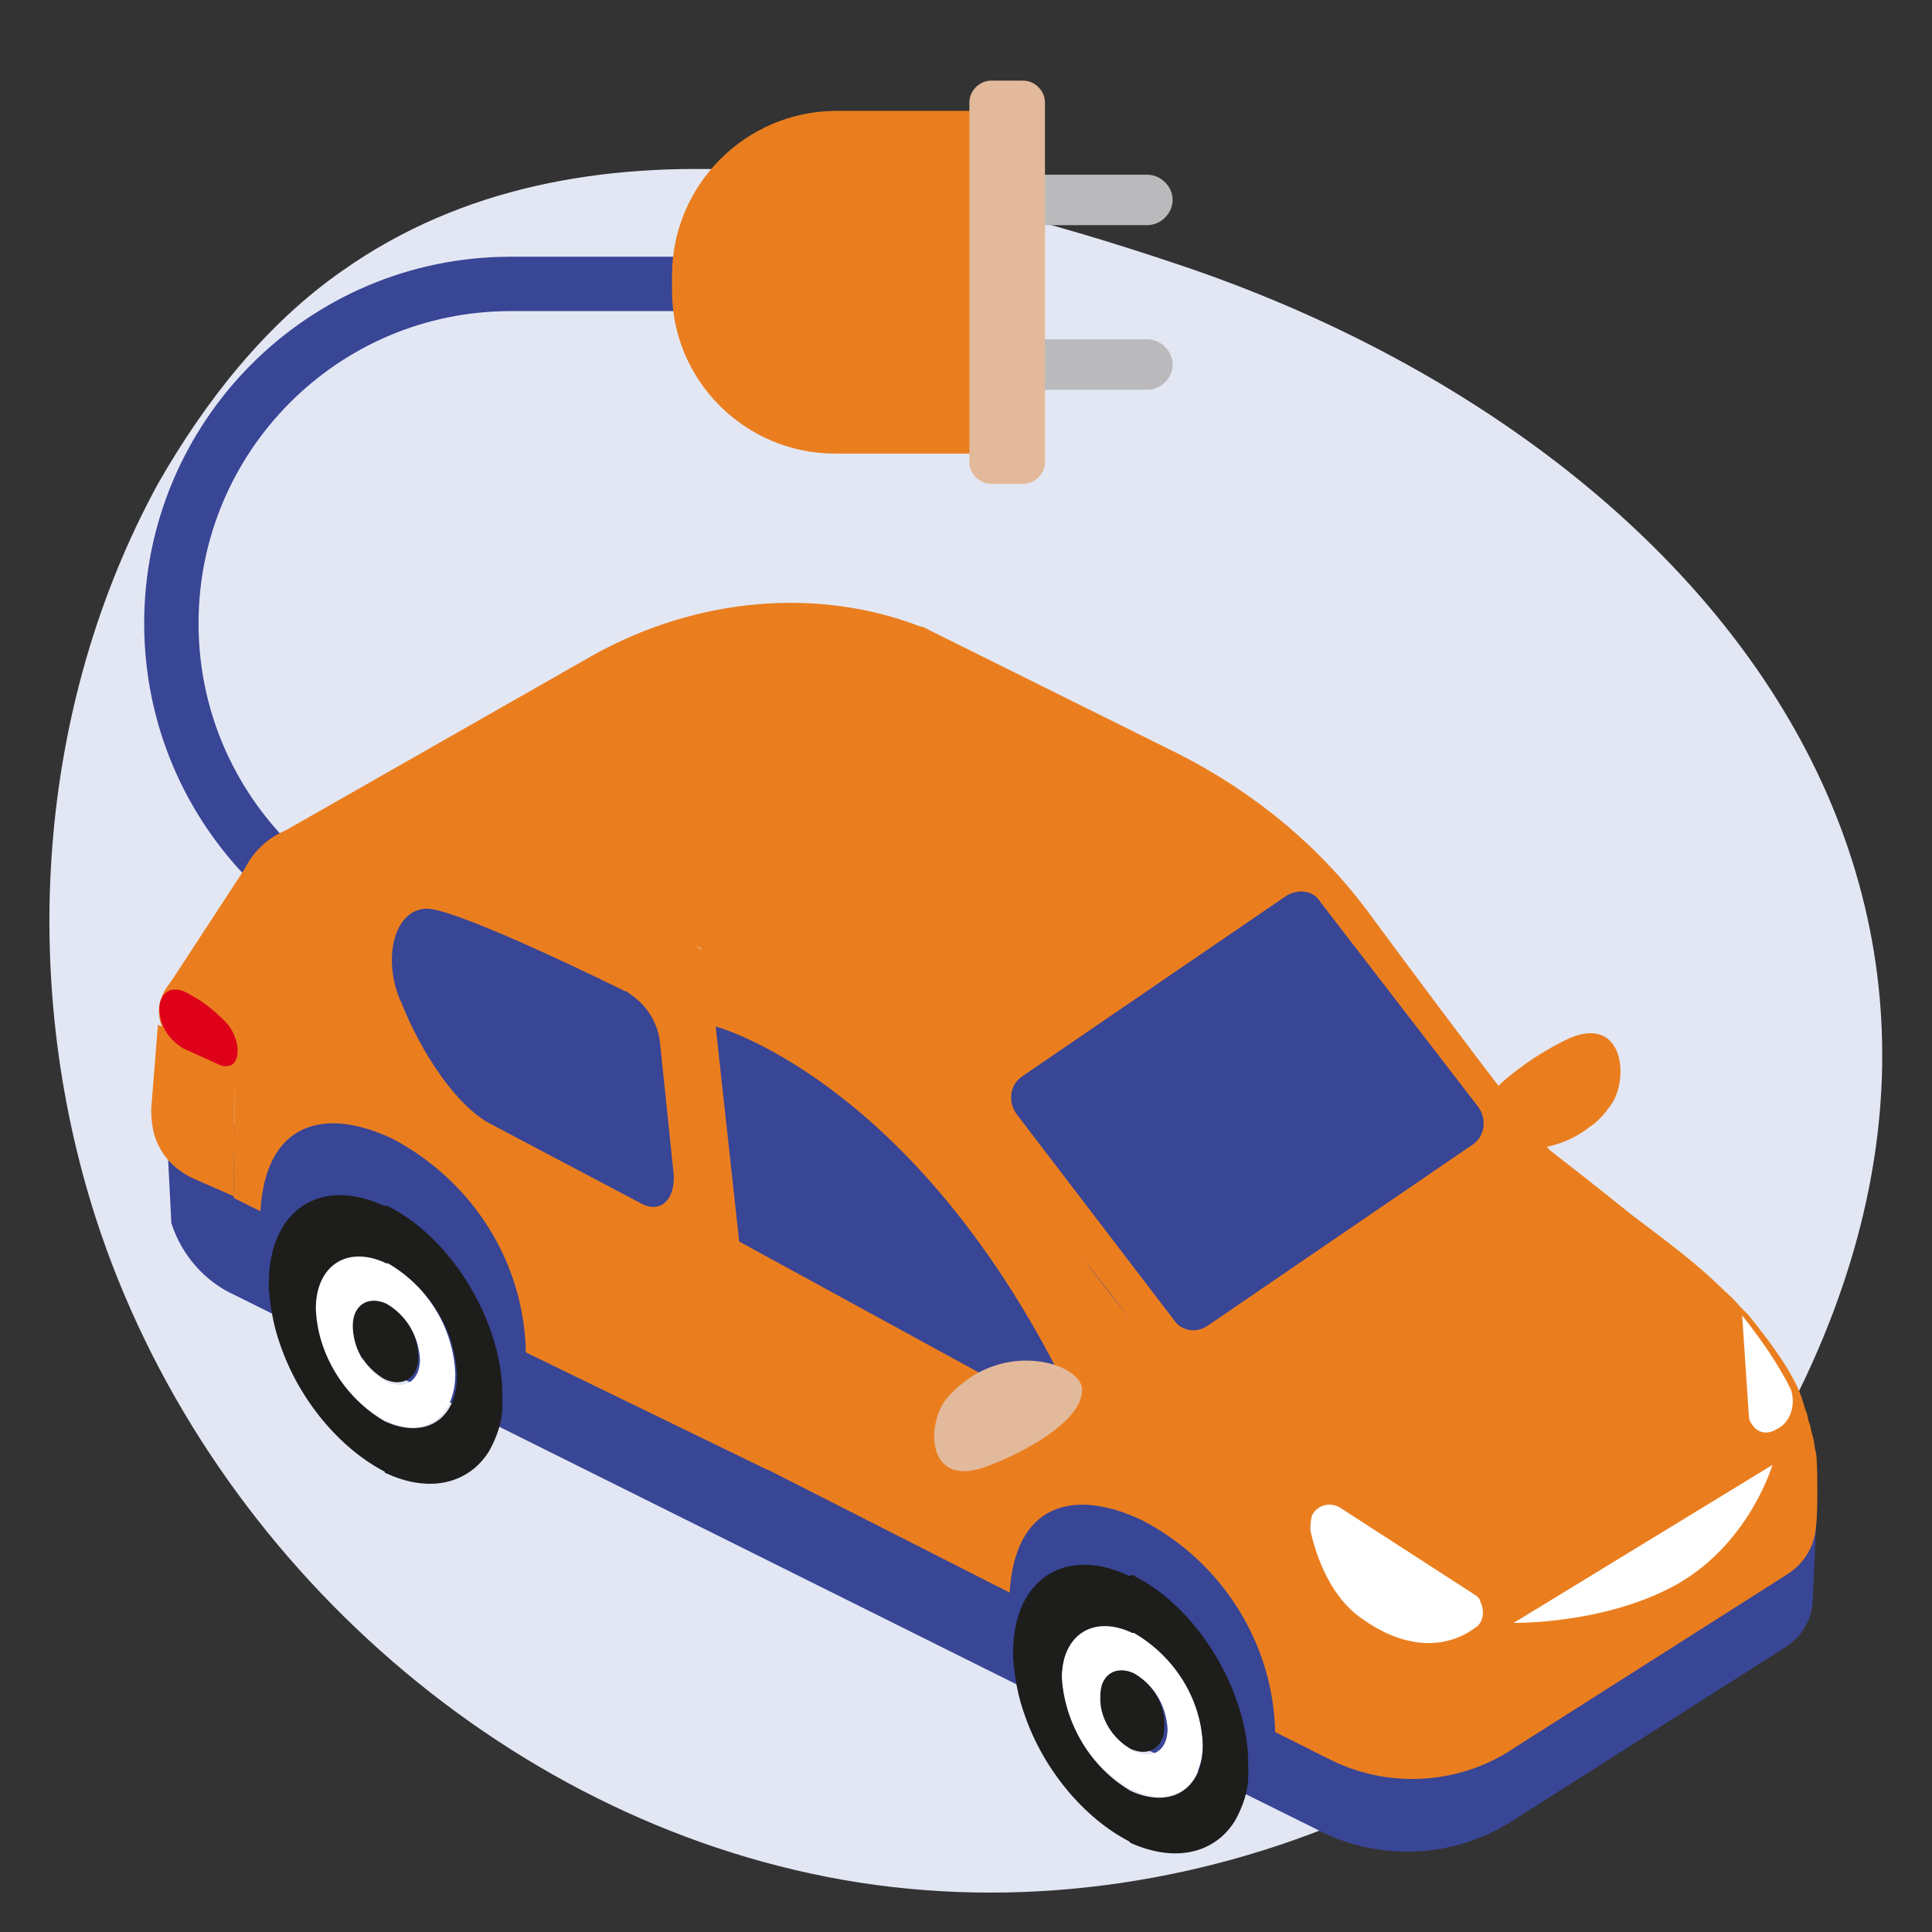 <?xml version="1.0" encoding="utf-8"?>
<!-- Generator: Adobe Illustrator 26.5.0, SVG Export Plug-In . SVG Version: 6.00 Build 0)  -->
<svg version="1.1" id="a" xmlns="http://www.w3.org/2000/svg" xmlns:xlink="http://www.w3.org/1999/xlink" x="0px" y="0px"
	 viewBox="0 0 115 115" style="enable-background:new 0 0 115 115;" xml:space="preserve">
<rect x="0" y="0" width="115" height="115" fill="#333333" stroke="none"/>
<style type="text/css">
	.st0{fill:#E3E7F4;}
	.st1{fill:none;stroke:#394595;stroke-width:3.236;stroke-miterlimit:10;}
	.st2{fill:#BAB9BB;}
	.st3{fill:#EA7E1F;}
	.st4{fill:#E2B99A;}
	.st5{fill:#394595;}
	.st6{fill:#1D1D1B;}
	.st7{fill:#FFFFFF;}
	.st8{fill:#DF001A;}
</style>
<path class="st0" d="M70.6,15.9c-16.5-5.6-36-9.8-50.2,0.2c-4.6,3.2-8.2,7.8-11,12.7C2.2,42,1.1,58.2,5.7,72.5
	c6.4,19.8,24,35.8,44.5,39.4s42.9-5.9,53.9-23.7C124.9,54.5,101.7,26.5,70.6,15.9L70.6,15.9z"/>
<g>
	<path class="st1" d="M48.8,16.9H30.4c-11.2,0-20.2,9.1-20.2,20.2l0,0c0,11.2,9.1,20.2,20.2,20.2"/>
	<g>
		<path class="st2" d="M60.2,21.7L60.2,21.7c0-0.8,0.7-1.5,1.5-1.5h6.6c0.8,0,1.5,0.7,1.5,1.5l0,0c0,0.8-0.7,1.5-1.5,1.5h-6.6
			C60.8,23.2,60.2,22.5,60.2,21.7z"/>
		<path class="st2" d="M60.2,11.9L60.2,11.9c0-0.8,0.7-1.5,1.5-1.5h6.6c0.8,0,1.5,0.7,1.5,1.5l0,0c0,0.8-0.7,1.5-1.5,1.5h-6.6
			C60.8,13.4,60.2,12.7,60.2,11.9z"/>
	</g>
	<path class="st3" d="M40,17.3v-0.9c0-5.4,4.4-9.8,9.8-9.8h9.3V27h-9.4C44.4,27,40,22.7,40,17.3z"/>
	<path class="st4" d="M57.7,27.5V6.1c0-0.7,0.6-1.3,1.3-1.3h1.9c0.7,0,1.3,0.6,1.3,1.3v21.4c0,0.7-0.6,1.3-1.3,1.3H59
		C58.3,28.8,57.7,28.2,57.7,27.5z"/>
</g>
<g>
	<polygon class="st3" points="15.1,50.9 10,58.7 16.8,55 	"/>
	<path class="st3" d="M94.6,67.1c0.6-0.4,1-0.9,1.4-1.5c1-1.7,0.5-5.3-2.8-3.7c-1,0.5-2,1.1-2.9,1.8C88.8,64.8,87.9,66,88,67
		C88.3,68.4,91.9,69.2,94.6,67.1L94.6,67.1z"/>
	<path class="st3" d="M22.3,63l12.3-7.8c2.7-1.7,2.4-4.3-0.7-5.8l0,0c-3-1.5-7.7-1.3-10.3,0.3l-12.3,7.8c-2.7,1.7-2.4,4.3,0.7,5.8
		l0,0C15,64.8,19.6,64.7,22.3,63z"/>
	<path class="st5" d="M9.9,66.9l5,0.1v1.8l18.9-12l14.7,2.6l-0.3,6.5c0,1.2-0.7,2.3-1.7,2.9l36.8,9.9c-3.4,2.2-16.7,24.5-20.1,22.9
		L14,77.1c-1.8-0.8-3.2-2.4-3.8-4.3L9.9,66.9L9.9,66.9z"/>
	<path class="st3" d="M17.7,49.2c12-3,24,7.3,24,7.3l4,31l-14.4-7c-0.1-5.4-3.2-10.2-7.9-12.7c-4.2-2-7.6-0.9-7.9,4.3l-1.6-0.8
		l0.2-17.7C14.2,51.4,15.7,49.7,17.7,49.2z"/>
	<path class="st5" d="M90,108.4l16.2-10.3c1-0.6,1.7-1.7,1.7-2.9l0.2-4.3l-14.6-4.8l-26.8,17l12.3,6.1
		C82.6,110.8,86.7,110.5,90,108.4L90,108.4z"/>
	<path class="st3" d="M90.2,104l16.2-10.3c2.2-1.4,2.3-4.6,0.1-5.7l-12.8-6.3L67,98.7l12.3,6.1C82.8,106.5,87,106.2,90.2,104
		L90.2,104z"/>
	<path class="st5" d="M56,97.4C56,97,60.7,80,69.8,86.6c4,2.9,10.8,16.9,7.2,19.4S56,97.4,56,97.4z"/>
	<path class="st6" d="M67.4,99.5L67.4,99.5c-1.2-0.6-2.1,0-2.1,1.3c0.1,1.4,0.8,2.6,2,3.3l0,0c1.1,0.5,2-0.1,2-1.3
		C69.4,101.5,68.6,100.2,67.4,99.5z"/>
	<path class="st7" d="M67.5,97.1c2.4,1.4,4,3.9,4.1,6.7c0,2.6-1.9,3.9-4.2,2.7h-0.1c-2.4-1.4-4-3.9-4.1-6.7
		C63.2,97.2,65.1,96,67.5,97.1C67.4,97.1,67.5,97.1,67.5,97.1z M67.4,104.2L67.4,104.2c1.2,0.6,2.1,0,2.1-1.3
		c-0.1-1.4-0.8-2.6-2-3.3l0,0c-1.1-0.5-2,0.1-2,1.3C65.4,102.2,66.2,103.5,67.4,104.2"/>
	<path class="st6" d="M67.5,93.8c3.8,1.9,6.8,6.9,6.8,11.2c0,0.2,0,0.4,0,0.7c0,0.9-0.3,1.8-0.8,2.7c-1.2,1.9-3.5,2.5-6.2,1.3
		l-0.1-0.1c-2.7-1.4-5.1-4.3-6.2-7.5c-0.4-1.1-0.6-2.2-0.7-3.4c0-0.1,0-0.2,0-0.3c0-4.4,3.1-6.4,6.9-4.6
		C67.5,93.7,67.5,93.8,67.5,93.8L67.5,93.8z M67.3,106.6L67.3,106.6c2.4,1.1,4.3-0.1,4.3-2.7c-0.1-2.8-1.7-5.3-4.1-6.7h-0.1
		c-2.3-1.1-4.2,0.1-4.2,2.7C63.4,102.6,64.9,105.2,67.3,106.6"/>
	<path class="st6" d="M23,77.5L23,77.5c-1.2-0.6-2.1,0-2.1,1.3c0.1,1.4,0.8,2.6,2,3.3l0,0c1.1,0.5,2-0.1,2-1.3
		C24.9,79.5,24.2,78.2,23,77.5z"/>
	<path class="st7" d="M23,75.1c2.4,1.4,4,3.9,4.1,6.7c0,2.6-1.9,3.9-4.2,2.7h-0.1c-2.4-1.4-4-3.9-4.1-6.7C18.8,75.2,20.6,74,23,75.1
		C22.9,75.1,23,75.1,23,75.1z M22.9,82.2L22.9,82.2c1.2,0.6,2.1,0,2.1-1.3c-0.1-1.4-0.8-2.6-2-3.3l0,0c-1.1-0.5-2,0.1-2,1.3
		C21,80.2,21.7,81.5,22.9,82.2"/>
	<path class="st6" d="M23.1,71.8c3.8,1.9,6.8,6.9,6.8,11.2c0,0.2,0,0.5,0,0.7c0,0.9-0.3,1.8-0.8,2.7c-1.2,1.9-3.5,2.5-6.1,1.3
		c0,0-0.1,0-0.1-0.1c-2.7-1.4-5.1-4.3-6.2-7.5c-0.4-1.1-0.6-2.2-0.7-3.4c0-0.1,0-0.2,0-0.3c0-4.4,3.1-6.4,6.9-4.6
		C23,71.7,23,71.8,23.1,71.8L23.1,71.8z M22.9,84.6L22.9,84.6c2.4,1.1,4.3-0.1,4.3-2.7c-0.1-2.8-1.7-5.3-4.1-6.7H23
		c-2.3-1.1-4.2,0.1-4.2,2.7C18.9,80.6,20.5,83.2,22.9,84.6"/>
	<path class="st3" d="M41.7,56.4L56.1,64c0,0,11.4,15.1,12.8,16.4c1.1,1.1,12.6,9.1,13.3,10.2c1.5,2.3,1.9,3.5,1.8,5.8
		c0,0-0.2,9.2-0.3,9.3c-3,0-4.6-1.2-5.8-1.6l-2-1C75.8,97.9,72.8,93,68,90.5c-4.2-2-7.6-0.9-7.9,4.3l-17.9-9.1L41.7,56.4L41.7,56.4z
		"/>
	<path class="st3" d="M35.3,39L16.7,49.6c6.5-0.7,13.1,0.6,18.9,3.6l14.3,7.6C54,63,57.5,66,60.3,69.6c1.5,2,3.2,4.1,4.2,5.4
		c1.3,1.5,5.8,7.5,5.8,7.5s7.6,5.1,10.2,7.8c0.9,0.9,1.7,1.9,2.4,3c1.4,2.2,2.2,4.8,2.1,7.4l20.9-14.1c0.1-2.6-0.7-5.2-2.1-7.4
		c-0.7-1.1-1.5-2.1-2.4-3c-2.6-2.7-6.3-5.5-9.1-7.7c-0.7-0.6-6.5-8.3-10.7-14c-3-4.1-6.9-7.3-11.4-9.6l-14.9-7.4
		c-0.2-0.1-0.3-0.2-0.5-0.2C48.6,34.9,41.4,35.6,35.3,39L35.3,39z"/>
	<path class="st3" d="M92.3,68.6c1.1,1,2.8,2.1,3.9,3c2.3,1.8,4.1,3,6.1,4.9c0.4,0.4,0.9,0.8,1.3,1.3c0.2,0.2,0.3,0.3,0.5,0.5
		c0.2,0.3,2.7,3.2,3.2,5.1c0.1,0.2,0.1,0.4,0.2,0.6s0.1,0.5,0.2,0.7c0.1,0.3,0.1,0.5,0.2,0.8s0.1,0.7,0.2,1c0.1,0.6,0.1,3.7,0,4.3
		l-23.1,10l-1.8-6c-0.2-0.2-0.3-2.8-0.4-3c-0.5-0.5-0.1,0.6-0.6,0.2c-2-1.9-4.5-4.3-6.8-6.1c-1.1-0.9-2.7-2.1-4.2-3.1L92.3,68.6
		L92.3,68.6z"/>
	<path class="st7" d="M105.7,85.1c-0.5,0.3-1.1,0.2-1.4-0.3c-0.1-0.1-0.2-0.3-0.2-0.5l-0.4-6c1.1,1.4,2.1,2.8,2.9,4.4
		C106.9,83.6,106.6,84.7,105.7,85.1L105.7,85.1z"/>
	<path class="st7" d="M87.9,95l-8.2-5.3c-0.6-0.3-1.3-0.1-1.6,0.5C78,90.5,78,90.8,78,91.1c0.4,1.8,1.3,4,3,5.2
		c2.9,2.1,5.3,1.7,6.8,0.6c0.5-0.3,0.6-1,0.3-1.6C88.1,95.2,88,95.1,87.9,95L87.9,95z"/>
	<path class="st5" d="M78.6,53.7L88,65.9c0.5,0.7,0.4,1.7-0.3,2.2L71.9,78.9c-0.7,0.5-1.6,0.3-2-0.3l-9.4-12.3
		c-0.5-0.7-0.4-1.7,0.3-2.2l15.8-10.8C77.3,52.9,78.2,53,78.6,53.7L78.6,53.7z"/>
	<path class="st3" d="M14,63.1l-0.1,8.1l-2.5-1.1c-0.8-0.4-1.5-1-1.9-1.8l0,0C9.1,67.6,9,66.8,9,66l0.4-5L14,63.1L14,63.1z"/>
	<path class="st5" d="M62.3,83.9L44,73.9l-1.4-12.8c0,0,11.3,3,20.3,20.4C63.5,82.8,63.2,84.4,62.3,83.9z"/>
	<path class="st4" d="M57.9,81.9c-0.6,0.4-1.1,0.8-1.6,1.4c-1.2,1.6-1.1,5.3,2.4,4c1.1-0.4,2.1-0.9,3.1-1.5c1.6-1,2.7-2.1,2.6-3.2
		C64.2,81.3,60.8,80.1,57.9,81.9L57.9,81.9z"/>
	<path class="st5" d="M38.1,71.6l-8.9-4.7c-2.1-1.1-4.2-4.4-5.3-7.2c0-0.1-0.1-0.1-0.1-0.2c-1.1-2.7-0.2-5.6,1.8-5.4
		c2.3,0.3,11.2,4.7,11.6,4.9c0.1,0,0.1,0,0.2,0.1c1.1,0.7,1.8,1.8,1.9,3.1l0.8,7.7C40.2,71.4,39.3,72.3,38.1,71.6L38.1,71.6z"/>
	<path class="st8" d="M9.5,60.3L9.5,60.3c-0.1-0.8,0.3-1.4,0.9-1.4c0.3,0,0.6,0.1,0.9,0.3c0.8,0.4,1.5,1,2.1,1.6
		c0.7,0.7,1,2,0.5,2.5c-0.2,0.2-0.6,0.2-0.8,0.1l-2.2-1l0,0C10.1,61.9,9.6,61.2,9.5,60.3L9.5,60.3z"/>
	<path class="st7" d="M105.5,87.2l-15.4,9.4c0,0,5.6,0.1,9.9-2.4C104.2,91.7,105.5,87.2,105.5,87.2L105.5,87.2z"/>
</g>
</svg>
